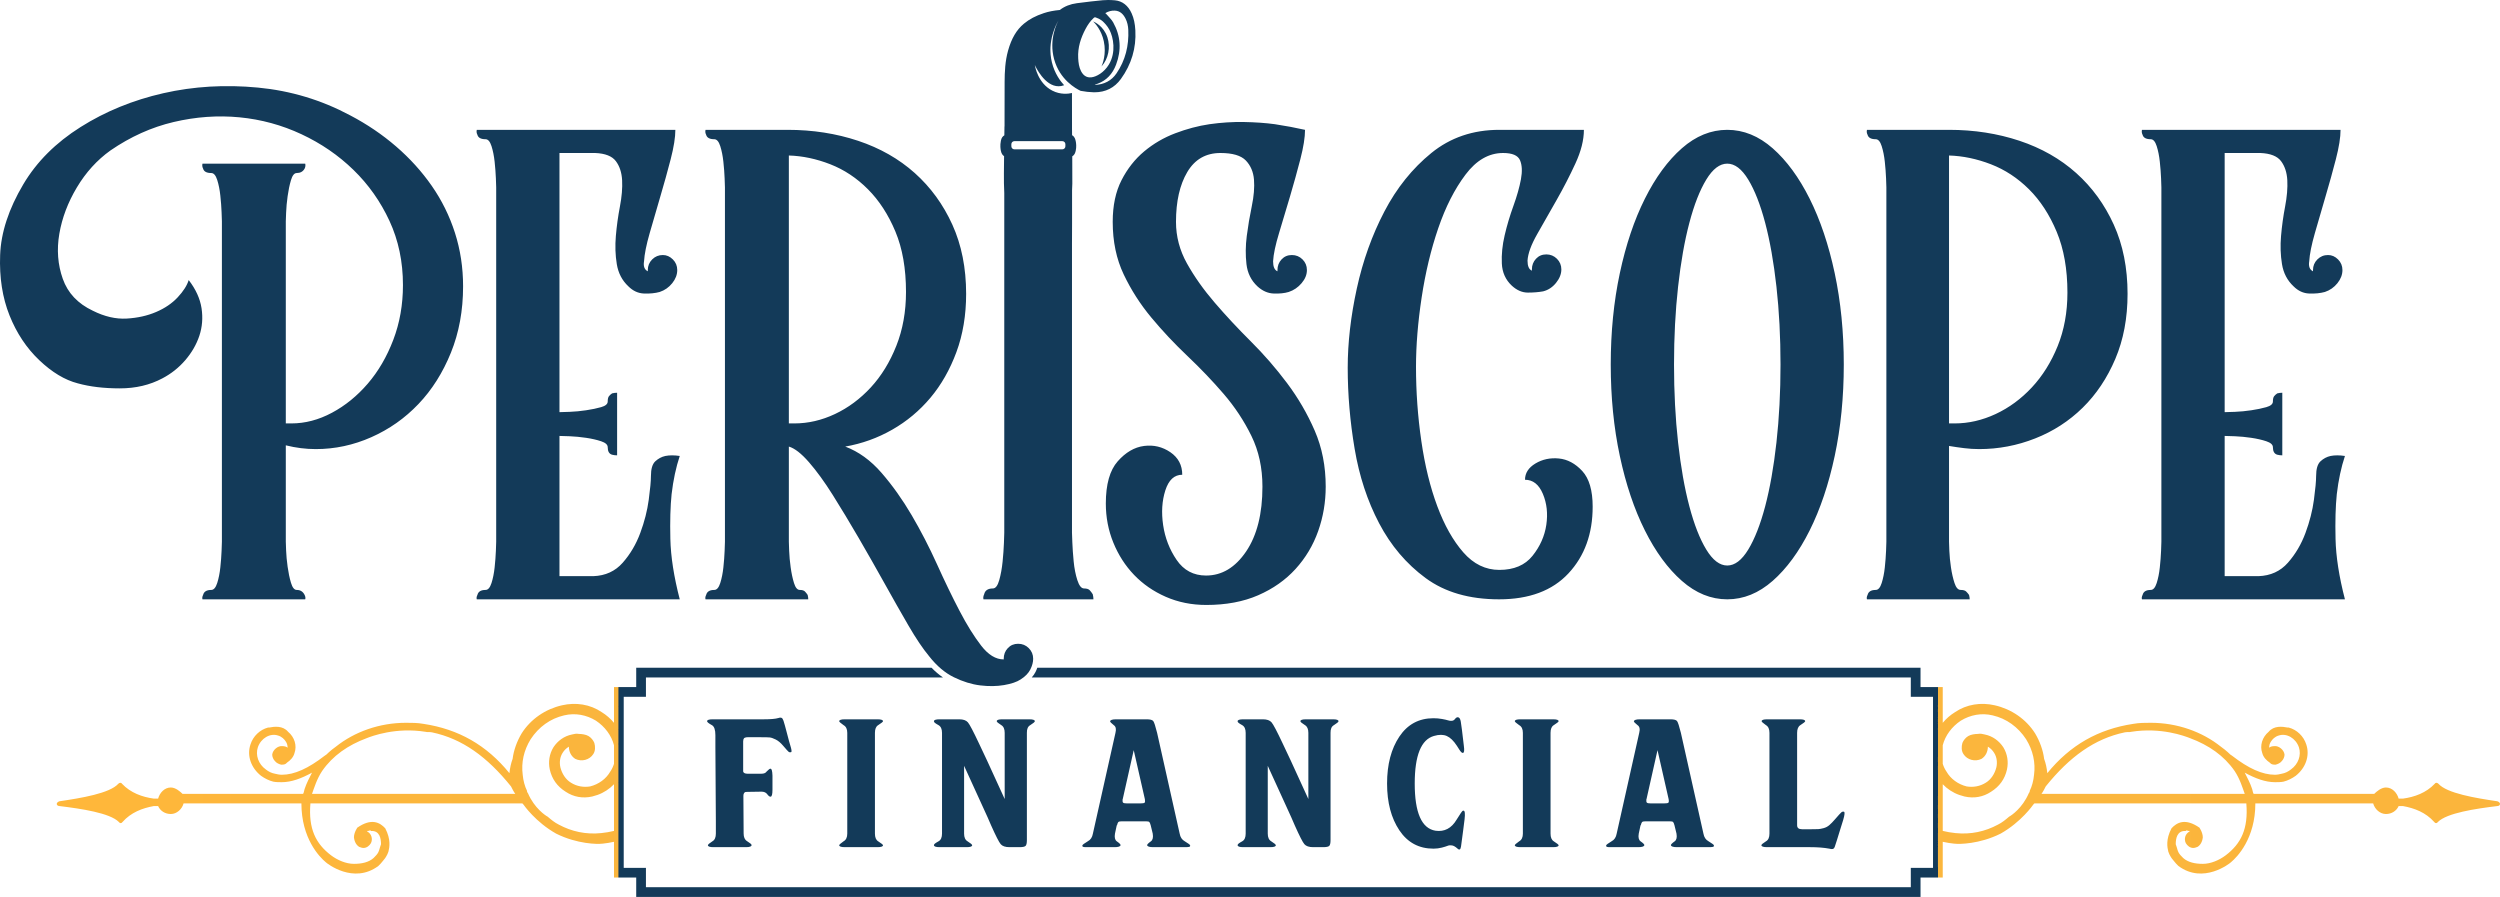 <?xml version="1.0" encoding="UTF-8"?> <svg xmlns="http://www.w3.org/2000/svg" xmlns:xlink="http://www.w3.org/1999/xlink" width="485px" height="174px" viewBox="0 0 485 174" version="1.1"><title>LOGO</title><defs><linearGradient x1="0%" y1="60.676%" x2="98.039%" y2="60.676%" id="linearGradient-1"><stop stop-color="#FFB73A" offset="0%"></stop><stop stop-color="#FAB53D" offset="23.249%"></stop><stop stop-color="#133A59" offset="23.285%"></stop><stop stop-color="#133A59" offset="78.697%"></stop><stop stop-color="#FBB63D" offset="78.72%"></stop><stop stop-color="#FBB53C" offset="100%"></stop></linearGradient></defs><g id="Page-1" stroke="none" stroke-width="1" fill="none" fill-rule="evenodd"><g id="HOMEPAGE-3" transform="translate(-478, -122)"><g id="LOGO" transform="translate(478, 122)"><path d="M170.358,140.683 C170.986,140.283 171.303,140.029 171.303,139.918 C171.303,139.669 170.941,139.545 170.219,139.545 L163.911,139.545 C163.174,139.545 162.804,139.669 162.804,139.918 C162.804,140.029 163.09,140.283 163.658,140.683 C164.131,140.946 164.37,141.442 164.37,142.174 L164.37,161.72 C164.37,162.452 164.131,162.948 163.658,163.211 C163.09,163.611 162.804,163.866 162.804,163.976 C162.821,164.225 163.188,164.35 163.911,164.35 L170.219,164.35 C170.941,164.35 171.303,164.225 171.303,163.976 C171.303,163.866 170.986,163.611 170.358,163.211 C169.943,162.948 169.737,162.452 169.737,161.72 L169.737,142.174 C169.737,141.428 169.943,140.932 170.358,140.683 L170.358,140.683 Z M144.217,143.468 C144.248,143.364 144.289,143.286 144.334,143.229 C144.381,143.174 144.448,143.133 144.54,143.105 C144.632,143.078 144.703,143.058 144.748,143.043 C144.795,143.031 144.879,143.023 145.001,143.023 L147.649,143.023 C148.464,143.023 149.021,143.037 149.319,143.064 C149.619,143.092 150.009,143.227 150.495,143.468 C150.977,143.708 151.456,144.114 151.934,144.679 C152.532,145.383 152.889,145.777 153.004,145.858 C153.118,145.942 153.238,145.971 153.361,145.942 C153.422,145.942 153.469,145.928 153.5,145.901 C153.622,145.818 153.561,145.383 153.314,144.598 C153.222,144.335 153.01,143.566 152.681,142.287 C152.35,141.012 152.14,140.247 152.048,140 C152.048,139.973 152.032,139.918 152.001,139.835 C151.924,139.669 151.863,139.537 151.818,139.441 C151.771,139.343 151.679,139.276 151.54,139.233 C151.403,139.192 151.228,139.213 151.011,139.296 C150.444,139.461 149.515,139.545 148.225,139.545 L138.277,139.545 C137.54,139.545 137.173,139.669 137.173,139.918 C137.173,140.084 137.487,140.339 138.118,140.683 C138.563,140.932 138.785,141.581 138.785,142.629 L138.785,144.969 L138.877,159.38 L138.877,161.72 C138.877,162.465 138.655,162.962 138.21,163.211 C137.626,163.585 137.334,163.84 137.334,163.976 C137.334,164.225 137.695,164.35 138.416,164.35 L144.726,164.35 C145.446,164.35 145.808,164.211 145.808,163.935 C145.808,163.797 145.508,163.542 144.91,163.17 C144.479,162.907 144.264,162.41 144.264,161.679 L144.217,154.391 C144.217,154.156 144.264,153.977 144.356,153.852 C144.448,153.728 144.54,153.659 144.632,153.644 C144.726,153.63 144.863,153.624 145.048,153.624 L147.741,153.583 C148.186,153.583 148.533,153.722 148.778,153.995 C149.07,154.397 149.307,154.583 149.492,154.556 C149.737,154.556 149.86,154.099 149.86,153.19 L149.86,150.477 C149.829,149.579 149.707,149.132 149.492,149.132 C149.368,149.089 149.117,149.269 148.733,149.671 C148.547,149.96 148.202,150.103 147.696,150.103 L145.001,150.103 C144.509,150.091 144.234,149.946 144.173,149.671 L144.173,143.831 C144.173,143.692 144.187,143.572 144.217,143.468 L144.217,143.468 Z M217.779,155.115 L217.824,154.97 L219.943,145.528 L222.109,155.054 C222.17,155.425 222.146,155.654 222.04,155.735 C221.931,155.819 221.656,155.86 221.209,155.86 L218.633,155.86 C218.249,155.86 218.002,155.817 217.896,155.725 C217.787,155.637 217.749,155.431 217.779,155.115 L217.779,155.115 Z M212.022,161.72 C211.9,162.438 211.569,162.936 211.032,163.211 C210.373,163.611 210.026,163.866 209.995,163.976 C209.965,164.06 209.965,164.129 209.995,164.184 C210.026,164.239 210.095,164.28 210.204,164.309 C210.312,164.335 210.414,164.35 210.516,164.35 L210.987,164.35 L216.213,164.35 C216.934,164.35 217.326,164.225 217.387,163.976 C217.434,163.84 217.189,163.585 216.65,163.211 C216.297,162.948 216.183,162.452 216.305,161.72 L216.65,160.105 L216.697,160.105 C216.789,159.746 216.881,159.529 216.973,159.452 C217.065,159.376 217.265,159.34 217.573,159.34 L222.385,159.34 C222.677,159.34 222.868,159.38 222.96,159.464 C223.052,159.546 223.144,159.76 223.236,160.105 L223.628,161.72 C223.752,162.452 223.636,162.948 223.283,163.211 C222.76,163.585 222.515,163.84 222.546,163.976 C222.607,164.225 222.999,164.35 223.722,164.35 L229.891,164.35 C230.305,164.35 230.583,164.329 230.722,164.288 C230.858,164.248 230.912,164.141 230.881,163.976 C230.85,163.866 230.505,163.611 229.846,163.211 C229.309,162.922 228.978,162.424 228.854,161.72 L224.479,142.174 C224.159,140.877 223.907,140.114 223.732,139.886 C223.554,139.657 223.122,139.545 222.432,139.545 L222.246,139.545 L221.786,139.545 L218.147,139.545 L217.64,139.545 L216.536,139.545 C215.813,139.545 215.423,139.669 215.362,139.918 C215.33,140.029 215.568,140.283 216.077,140.683 C216.473,140.946 216.583,141.442 216.399,142.174 L212.022,161.72 Z M278.188,142.774 C279.17,142.484 279.999,142.489 280.675,142.784 C281.35,143.082 282.004,143.712 282.632,144.679 C282.755,144.887 282.908,145.128 283.094,145.403 C283.384,145.873 283.622,146.095 283.806,146.066 C284.051,146.038 284.112,145.591 283.99,144.72 C283.684,142.056 283.484,140.483 283.392,140 C283.314,139.531 283.165,139.255 282.943,139.172 C282.72,139.09 282.502,139.186 282.285,139.461 C282.132,139.684 281.928,139.808 281.677,139.835 C281.424,139.863 281.173,139.835 280.928,139.751 C280.683,139.669 280.291,139.58 279.752,139.482 C279.215,139.386 278.662,139.337 278.096,139.337 C275.271,139.337 273.064,140.524 271.476,142.899 C269.888,145.273 269.092,148.31 269.092,152.008 C269.092,155.68 269.888,158.703 271.476,161.078 C273.064,163.452 275.271,164.639 278.096,164.639 C278.662,164.639 279.209,164.57 279.729,164.433 C280.252,164.294 280.628,164.178 280.858,164.08 C281.089,163.984 281.361,163.96 281.677,164.009 C281.989,164.056 282.34,164.254 282.724,164.598 C283.106,164.972 283.345,164.847 283.437,164.225 C283.531,163.66 283.659,162.683 283.829,161.296 C283.998,159.907 284.098,159.117 284.129,158.926 C284.251,157.849 284.19,157.296 283.945,157.269 L283.806,157.269 C283.684,157.296 283.277,157.875 282.585,159.007 C281.587,160.692 280.221,161.408 278.486,161.161 C275.8,160.721 274.457,157.669 274.457,152.008 C274.457,146.558 275.7,143.478 278.188,142.774 L278.188,142.774 Z M396.048,154.008 C396.356,153.598 396.665,152.979 396.869,152.567 C401.505,146.807 406.343,143.309 412.212,142.074 C412.726,141.972 413.137,142.074 413.445,141.972 C419.212,141.046 423.846,142.795 424.875,143.205 C428.478,144.543 431.464,146.601 433.524,149.583 C434.553,151.127 435.067,152.877 435.478,154.008 L396.048,154.008 Z M394.605,150.303 C394.503,151.435 394.195,152.567 393.782,153.391 C393.782,153.598 393.678,153.804 393.576,153.906 C392.339,156.786 390.179,158.226 389.767,158.432 C389.046,159.05 388.428,159.564 387.605,159.974 C385.135,161.312 382.352,161.93 379.368,161.62 C378.504,161.539 377.688,161.386 376.892,161.196 L376.892,152.141 C377.77,153.059 378.876,153.787 380.089,154.214 C380.397,154.316 380.809,154.42 381.117,154.522 C382.971,154.934 384.723,154.624 386.266,153.598 C387.913,152.567 388.942,151.127 389.354,149.275 C389.665,147.835 389.459,146.293 388.634,144.955 C387.809,143.719 386.574,142.795 385.031,142.487 C384.618,142.382 384.208,142.28 383.692,142.382 C383.177,142.382 382.352,142.487 381.838,142.795 C381.324,143.103 380.911,143.617 380.705,144.131 C380.499,144.851 380.499,145.675 380.911,146.293 C381.632,147.425 383.177,147.835 384.414,147.219 C385.237,146.703 385.647,145.777 385.647,144.851 C386.162,145.161 386.574,145.573 386.882,146.087 C387.399,146.909 387.501,147.939 387.295,148.863 C386.986,150.097 386.266,151.229 385.237,151.847 C384.104,152.567 382.765,152.773 381.53,152.567 C379.882,152.155 378.441,151.127 377.618,149.687 C377.3,149.228 377.061,148.718 376.892,148.184 L376.892,144.577 C377.386,142.672 378.66,140.969 380.397,139.81 C382.25,138.678 384.414,138.266 386.574,138.782 C389.252,139.398 391.516,141.046 393.062,143.411 C394.399,145.573 394.915,147.939 394.605,150.303 L394.605,150.303 Z M119.116,148.184 C118.949,148.718 118.708,149.228 118.392,149.687 C117.569,151.127 116.126,152.155 114.478,152.567 C113.243,152.773 111.906,152.567 110.773,151.847 C109.742,151.229 109.022,150.097 108.714,148.863 C108.507,147.939 108.609,146.909 109.126,146.087 C109.434,145.573 109.847,145.161 110.361,144.851 C110.361,145.777 110.773,146.703 111.596,147.219 C112.833,147.835 114.376,147.425 115.097,146.293 C115.509,145.675 115.509,144.851 115.303,144.131 C115.097,143.617 114.685,143.103 114.17,142.795 C113.656,142.487 112.833,142.382 112.319,142.382 C111.802,142.28 111.392,142.382 110.979,142.487 C109.434,142.795 108.199,143.719 107.376,144.955 C106.552,146.293 106.346,147.835 106.656,149.275 C107.068,151.127 108.095,152.567 109.742,153.598 C111.288,154.624 113.039,154.934 114.891,154.522 C115.199,154.42 115.611,154.316 115.922,154.214 C117.132,153.787 118.239,153.059 119.116,152.141 L119.116,161.196 C118.322,161.386 117.504,161.539 116.642,161.62 C113.656,161.93 110.875,161.312 108.403,159.974 C107.583,159.564 106.964,159.05 106.243,158.432 C105.831,158.226 103.669,156.786 102.432,153.906 C102.33,153.804 102.228,153.598 102.228,153.391 C101.816,152.567 101.507,151.435 101.405,150.303 C101.095,147.939 101.612,145.573 102.947,143.411 C104.492,141.046 106.758,139.398 109.434,138.782 C111.596,138.266 113.758,138.678 115.611,139.81 C117.349,140.969 118.625,142.672 119.116,144.577 L119.116,148.184 Z M60.53,154.008 C60.943,152.877 61.457,151.127 62.486,149.583 C64.544,146.601 67.532,144.543 71.133,143.205 C72.164,142.795 76.796,141.046 82.563,141.972 C82.871,142.074 83.284,141.972 83.798,142.074 C89.667,143.309 94.505,146.807 99.139,152.567 C99.346,152.979 99.654,153.598 99.962,154.008 L60.53,154.008 Z M484.488,155.448 C480.264,154.83 474.705,153.906 473.06,152.053 C472.854,151.847 472.543,151.745 472.337,152.053 C470.69,153.804 468.424,154.624 466.16,154.934 L465.337,154.934 C465.027,153.804 464.1,152.773 462.865,152.773 C461.94,152.773 461.014,153.598 460.601,154.008 L437.229,154.008 C437.127,154.008 437.023,153.493 436.921,153.083 C436.509,151.847 435.994,150.921 435.478,149.893 C437.538,151.025 439.495,151.745 441.347,151.745 C441.861,151.745 442.48,151.745 442.994,151.641 C443.819,151.435 444.644,151.025 445.364,150.509 C447.318,148.965 448.143,146.601 447.422,144.441 C446.908,142.795 445.57,141.56 444.025,141.148 L443.921,141.148 L443.819,141.148 C442.788,140.942 441.141,140.736 440.114,141.972 C438.877,143.001 438.362,144.645 438.877,146.087 C439.083,146.909 439.701,147.527 440.318,147.939 L440.422,148.041 C440.626,148.247 440.832,148.351 441.451,148.351 C441.861,148.247 442.378,148.041 442.686,147.631 C442.994,147.321 443.2,146.807 443.2,146.395 C443.098,145.469 442.067,144.645 441.245,144.749 C440.832,144.749 440.422,144.851 440.216,145.057 C440.216,144.645 440.318,144.235 440.524,143.925 C440.832,143.411 441.347,142.897 442.067,142.693 C443.613,142.178 445.364,143.205 445.981,144.955 C446.495,146.499 445.879,148.247 444.437,149.275 C443.921,149.687 443.304,149.995 442.686,150.097 C442.274,150.201 441.759,150.303 441.347,150.303 C438.877,150.303 436.198,149.069 433.008,146.601 L432.699,146.395 C432.699,146.395 431.875,145.573 430.846,144.851 C427.243,141.972 422.405,140.222 417.256,140.222 C416.123,140.222 414.99,140.222 413.857,140.428 C407.064,141.456 401.607,144.543 397.179,149.995 C397.075,148.965 396.869,148.041 396.561,147.219 C396.356,145.573 395.738,143.823 394.811,142.28 C393.062,139.502 390.179,137.548 386.986,136.828 C384.31,136.21 381.53,136.622 379.266,138.164 C378.384,138.703 377.578,139.406 376.892,140.226 L376.892,133.297 L372.582,133.297 L372.582,129.54 L349.776,129.54 L347.969,129.54 L201.234,129.54 C201.138,129.815 201.03,130.09 200.889,130.37 C200.703,130.741 200.452,131.09 200.164,131.424 L347.969,131.424 L349.776,131.424 L370.696,131.424 L370.696,133.297 L370.696,135.182 L372.582,135.182 L375.005,135.182 L375.005,166.838 L375.005,167.124 L375.005,168.36 L372.582,168.36 L370.696,168.36 L370.696,170.243 L370.696,172.115 L352.168,172.115 L347.969,172.115 L125.312,172.115 L125.312,170.243 L125.312,168.36 L123.426,168.36 L121.003,168.36 L121.003,166.991 L121.003,166.699 L121.003,135.182 L123.426,135.182 L125.312,135.182 L125.312,133.297 L125.312,131.424 L182.931,131.424 C182.163,130.892 181.422,130.264 180.716,129.54 L123.426,129.54 L123.426,133.297 L119.116,133.297 L119.116,140.226 C118.431,139.406 117.624,138.703 116.744,138.164 C114.478,136.622 111.7,136.21 109.022,136.828 C105.831,137.548 102.947,139.502 101.199,142.28 C100.272,143.823 99.654,145.573 99.448,147.219 C99.139,148.041 98.933,148.965 98.829,149.995 C94.403,144.543 88.947,141.456 82.151,140.428 C81.018,140.222 79.887,140.222 78.754,140.222 C73.606,140.222 68.767,141.972 65.162,144.851 C64.134,145.573 63.311,146.395 63.311,146.395 L63.003,146.601 C59.81,149.069 57.134,150.303 54.661,150.303 C54.249,150.303 53.735,150.201 53.322,150.097 C52.706,149.995 52.089,149.687 51.573,149.275 C50.132,148.247 49.513,146.499 50.03,144.955 C50.646,143.205 52.398,142.178 53.941,142.693 C54.661,142.897 55.176,143.411 55.486,143.925 C55.69,144.235 55.794,144.645 55.794,145.057 C55.588,144.851 55.176,144.749 54.764,144.749 C53.941,144.645 52.91,145.469 52.808,146.395 C52.808,146.807 53.014,147.321 53.322,147.631 C53.631,148.041 54.147,148.247 54.557,148.351 C55.176,148.351 55.382,148.247 55.588,148.041 L55.69,147.939 C56.309,147.527 56.927,146.909 57.134,146.087 C57.648,144.645 57.134,143.001 55.896,141.972 C54.868,140.736 53.22,140.942 52.191,141.148 L52.089,141.148 L51.985,141.148 C50.44,141.56 49.101,142.795 48.586,144.441 C47.866,146.601 48.69,148.965 50.646,150.509 C51.367,151.025 52.191,151.435 53.014,151.641 C53.528,151.745 54.147,151.745 54.661,151.745 C56.515,151.745 58.471,151.025 60.53,149.893 C60.014,150.921 59.5,151.847 59.087,153.083 C58.985,153.493 58.881,154.008 58.779,154.008 L35.409,154.008 C34.997,153.598 34.07,152.773 33.143,152.773 C31.908,152.773 30.981,153.804 30.673,154.934 L29.85,154.934 C27.584,154.624 25.318,153.804 23.673,152.053 C23.467,151.745 23.157,151.847 22.95,152.053 C21.303,153.906 15.744,154.83 11.523,155.448 C11.214,155.55 11.008,155.756 11.008,155.962 C11.008,156.168 11.214,156.374 11.523,156.374 C15.744,156.888 21.303,157.712 23.055,159.46 C23.261,159.768 23.569,159.768 23.775,159.46 C25.42,157.61 27.584,156.786 29.85,156.374 L30.673,156.374 C31.083,157.3 32.01,157.918 33.143,157.918 C34.276,157.918 35.307,156.992 35.615,155.86 L58.471,155.86 C58.471,162.65 61.972,166.251 63.209,167.279 C63.413,167.485 68.561,171.599 73.399,167.999 C73.71,167.691 74.018,167.383 74.326,166.971 C74.532,166.765 74.841,166.353 75.149,165.735 C75.253,165.529 75.253,165.427 75.355,165.221 C75.561,164.398 75.87,162.856 74.739,160.694 C73.71,159.564 72.06,158.638 69.282,160.592 C69.282,160.694 69.178,160.798 69.178,160.798 C68.87,161.312 68.665,161.93 68.665,162.444 C68.767,163.37 69.178,163.988 69.692,164.296 C70,164.398 70.207,164.503 70.517,164.503 C71.133,164.503 71.65,164.09 71.958,163.576 C72.371,162.752 72.06,161.724 71.238,161.312 L71.238,161.208 C71.34,161.208 71.546,161.208 71.752,161.106 L71.856,161.106 C71.958,161.106 71.958,161.208 71.958,161.208 C73.71,161.106 73.916,162.752 73.916,163.782 C73.812,163.988 73.812,164.194 73.71,164.398 C73.606,164.811 73.504,165.119 73.399,165.325 C73.193,165.735 72.885,166.045 72.473,166.455 C71.546,167.279 70.207,167.587 68.665,167.587 C67.12,167.587 65.471,166.867 64.236,165.941 C61.251,163.678 59.81,160.798 60.22,155.86 L101.301,155.86 C101.405,155.86 101.507,156.066 101.612,156.168 C101.612,156.168 103.875,159.46 107.891,161.724 C112.008,163.782 116.024,163.782 116.744,163.678 L116.848,163.678 C117.632,163.599 118.386,163.47 119.116,163.307 L119.116,166.699 L119.116,166.991 L119.116,170.243 L123.426,170.243 L123.426,174 L347.969,174 L352.168,174 L372.582,174 L372.582,170.243 L376.892,170.243 L376.892,167.124 L376.892,166.838 L376.892,163.307 C377.623,163.47 378.376,163.599 379.162,163.678 L379.266,163.678 C379.984,163.782 384.002,163.782 388.119,161.724 C392.133,159.46 394.399,156.168 394.399,156.168 C394.503,156.066 394.605,155.86 394.709,155.86 L435.788,155.86 C436.198,160.798 434.759,163.678 431.773,165.941 C430.538,166.867 428.89,167.587 427.345,167.587 C425.802,167.587 424.462,167.279 423.538,166.455 C423.125,166.045 422.817,165.735 422.611,165.325 C422.507,165.119 422.405,164.811 422.301,164.398 C422.198,164.194 422.198,163.988 422.094,163.782 C422.094,162.752 422.301,161.106 424.05,161.208 C424.05,161.208 424.05,161.106 424.154,161.106 L424.256,161.106 C424.462,161.208 424.669,161.208 424.771,161.208 L424.771,161.312 C423.948,161.724 423.64,162.752 424.05,163.576 C424.358,164.09 424.875,164.503 425.491,164.503 C425.802,164.503 426.008,164.398 426.316,164.296 C426.83,163.988 427.243,163.37 427.345,162.444 C427.345,161.93 427.141,161.312 426.83,160.798 C426.83,160.798 426.728,160.694 426.728,160.592 C423.948,158.638 422.301,159.564 421.272,160.694 C420.139,162.856 420.447,164.398 420.653,165.221 C420.755,165.427 420.755,165.529 420.859,165.735 C421.168,166.353 421.478,166.765 421.684,166.971 C421.992,167.383 422.301,167.691 422.611,167.999 C427.449,171.599 432.597,167.485 432.801,167.279 C434.039,166.251 437.538,162.65 437.538,155.86 L460.395,155.86 C460.703,156.992 461.734,157.918 462.865,157.918 C463.998,157.918 464.925,157.3 465.337,156.374 L466.16,156.374 C468.424,156.786 470.588,157.61 472.235,159.46 C472.441,159.768 472.75,159.768 472.956,159.46 C474.705,157.712 480.264,156.888 484.488,156.374 C484.796,156.374 485,156.168 485,155.962 C485,155.756 484.796,155.55 484.488,155.448 L484.488,155.448 Z M294.726,163.211 C294.158,163.611 293.872,163.866 293.872,163.976 C293.889,164.225 294.256,164.35 294.979,164.35 L301.287,164.35 C302.009,164.35 302.371,164.225 302.371,163.976 C302.371,163.866 302.054,163.611 301.425,163.211 C301.011,162.948 300.805,162.452 300.805,161.72 L300.805,142.174 C300.805,141.428 301.011,140.932 301.425,140.683 C302.054,140.283 302.371,140.029 302.371,139.918 C302.371,139.669 302.009,139.545 301.287,139.545 L294.979,139.545 C294.242,139.545 293.872,139.669 293.872,139.918 C293.872,140.029 294.158,140.283 294.726,140.683 C295.199,140.946 295.438,141.442 295.438,142.174 L295.438,161.72 C295.438,162.452 295.199,162.948 294.726,163.211 L294.726,163.211 Z M181.185,139.918 C181.185,140 181.22,140.079 181.289,140.155 C181.359,140.232 181.491,140.33 181.691,140.455 C181.891,140.579 182.022,140.655 182.083,140.683 C182.528,140.946 182.751,141.442 182.751,142.174 L182.751,161.72 C182.751,162.465 182.528,162.962 182.083,163.211 C182.022,163.238 181.891,163.313 181.691,163.438 C181.491,163.562 181.359,163.662 181.289,163.738 C181.22,163.815 181.185,163.895 181.185,163.976 C181.199,164.225 181.569,164.35 182.29,164.35 L187.518,164.35 C188.24,164.35 188.599,164.225 188.599,163.976 C188.599,163.84 188.301,163.585 187.701,163.211 C187.256,162.948 187.034,162.452 187.034,161.72 L187.034,148.571 C187.863,150.407 188.9,152.676 190.143,155.374 C191.386,158.073 192.1,159.664 192.284,160.145 C193.191,162.175 193.807,163.383 194.138,163.77 C194.466,164.156 195.04,164.35 195.853,164.35 L197.788,164.35 C198.417,164.35 198.813,164.264 198.974,164.09 C199.135,163.917 199.215,163.548 199.215,162.983 L199.215,142.174 C199.198,141.428 199.415,140.932 199.86,140.683 C200.458,140.31 200.758,140.055 200.758,139.918 C200.758,139.669 200.397,139.545 199.676,139.545 L194.45,139.545 C193.727,139.545 193.366,139.669 193.366,139.918 C193.366,140.055 193.666,140.31 194.264,140.683 C194.693,140.946 194.909,141.442 194.909,142.174 L194.909,155.011 C192.023,148.675 190.357,145.073 189.912,144.202 C188.822,141.885 188.108,140.528 187.771,140.135 C187.432,139.741 186.872,139.545 186.091,139.545 L182.29,139.545 C181.553,139.545 181.185,139.669 181.185,139.918 L181.185,139.918 Z M319.39,155.115 L319.437,154.97 L321.556,145.528 L323.719,155.054 C323.783,155.425 323.758,155.654 323.65,155.735 C323.544,155.819 323.266,155.86 322.821,155.86 L320.243,155.86 C319.859,155.86 319.614,155.817 319.506,155.725 C319.4,155.637 319.359,155.431 319.39,155.115 L319.39,155.115 Z M313.635,161.72 C313.513,162.438 313.182,162.936 312.645,163.211 C311.986,163.611 311.639,163.866 311.608,163.976 C311.577,164.06 311.577,164.129 311.608,164.184 C311.639,164.239 311.708,164.28 311.816,164.309 C311.922,164.335 312.026,164.35 312.126,164.35 L312.598,164.35 L317.826,164.35 C318.547,164.35 318.939,164.225 319,163.976 C319.047,163.84 318.8,163.585 318.263,163.211 C317.91,162.948 317.793,162.452 317.918,161.72 L318.263,160.105 L318.31,160.105 C318.402,159.746 318.494,159.529 318.585,159.452 C318.677,159.376 318.877,159.34 319.184,159.34 L323.997,159.34 C324.289,159.34 324.479,159.38 324.573,159.464 C324.665,159.546 324.757,159.76 324.848,160.105 L325.24,161.72 C325.363,162.452 325.249,162.948 324.895,163.211 C324.373,163.585 324.126,163.84 324.158,163.976 C324.22,164.225 324.612,164.35 325.332,164.35 L331.503,164.35 C331.918,164.35 332.195,164.329 332.332,164.288 C332.471,164.248 332.524,164.141 332.493,163.976 C332.463,163.866 332.118,163.611 331.458,163.211 C330.92,162.922 330.589,162.424 330.466,161.72 L326.092,142.174 C325.769,140.877 325.52,140.114 325.344,139.886 C325.167,139.657 324.734,139.545 324.042,139.545 L323.858,139.545 L323.399,139.545 L319.759,139.545 L319.253,139.545 L318.149,139.545 C317.426,139.545 317.034,139.669 316.973,139.918 C316.942,140.029 317.181,140.283 317.687,140.683 C318.085,140.946 318.195,141.442 318.01,142.174 L313.635,161.72 Z M342.606,163.211 C342.008,163.585 341.708,163.84 341.708,163.976 C341.725,164.225 342.092,164.35 342.815,164.35 L351.195,164.35 C352.607,164.35 353.836,164.445 354.881,164.639 C355.157,164.723 355.384,164.743 355.559,164.7 C355.737,164.66 355.869,164.5 355.961,164.225 C356.055,163.991 356.188,163.576 356.366,162.983 C356.541,162.389 356.757,161.692 357.011,160.892 C357.264,160.09 357.452,159.491 357.574,159.091 C357.882,158.042 357.927,157.504 357.713,157.475 C357.543,157.42 357.374,157.465 357.207,157.61 C357.037,157.755 356.637,158.193 356.008,158.926 C355.594,159.409 355.22,159.79 354.892,160.074 C354.561,160.358 354.185,160.553 353.765,160.664 C353.34,160.776 352.995,160.837 352.728,160.851 C352.458,160.863 352.025,160.872 351.425,160.872 L349.584,160.872 C348.953,160.872 348.641,160.615 348.641,160.105 L348.641,142.174 C348.641,141.442 348.847,140.946 349.261,140.683 C349.89,140.283 350.207,140.029 350.207,139.918 C350.207,139.669 349.845,139.545 349.123,139.545 L342.86,139.545 C342.123,139.545 341.755,139.669 341.755,139.918 C341.755,140.029 342.039,140.283 342.606,140.683 C343.052,140.946 343.274,141.442 343.274,142.174 L343.274,161.72 C343.274,162.465 343.052,162.962 342.606,163.211 L342.606,163.211 Z M240.996,163.211 C240.935,163.238 240.802,163.313 240.602,163.438 C240.404,163.562 240.269,163.662 240.202,163.738 C240.13,163.815 240.096,163.895 240.096,163.976 C240.112,164.225 240.48,164.35 241.202,164.35 L246.428,164.35 C247.151,164.35 247.51,164.225 247.51,163.976 C247.51,163.84 247.212,163.585 246.614,163.211 C246.169,162.948 245.946,162.452 245.946,161.72 L245.946,148.571 C246.773,150.407 247.81,152.676 249.055,155.374 C250.297,158.073 251.011,159.664 251.195,160.145 C252.101,162.175 252.718,163.383 253.048,163.77 C253.379,164.156 253.951,164.35 254.765,164.35 L256.698,164.35 C257.327,164.35 257.723,164.264 257.884,164.09 C258.046,163.917 258.125,163.548 258.125,162.983 L258.125,142.174 C258.111,141.428 258.325,140.932 258.77,140.683 C259.371,140.31 259.671,140.055 259.671,139.918 C259.671,139.669 259.307,139.545 258.587,139.545 L253.361,139.545 C252.638,139.545 252.277,139.669 252.277,139.918 C252.277,140.055 252.577,140.31 253.177,140.683 C253.606,140.946 253.822,141.442 253.822,142.174 L253.822,155.011 C250.936,148.675 249.27,145.073 248.825,144.202 C247.735,141.885 247.02,140.528 246.681,140.135 C246.344,139.741 245.785,139.545 245.001,139.545 L241.202,139.545 C240.465,139.545 240.096,139.669 240.096,139.918 C240.096,140 240.13,140.079 240.202,140.155 C240.269,140.232 240.404,140.33 240.602,140.455 C240.802,140.579 240.935,140.655 240.996,140.683 C241.441,140.946 241.661,141.442 241.661,142.174 L241.661,161.72 C241.661,162.465 241.441,162.962 240.996,163.211 L240.996,163.211 Z" id="Fill-3" fill="url(#linearGradient-1)"></path><path d="M214.828,7.219 C214.097,5.02 212.307,4.255 212.066,4.155 C212.454,4.533 213.662,5.799 214.136,7.992 C214.679,10.491 213.885,12.437 213.685,12.896 C215.026,11.437 215.475,9.165 214.828,7.219 L214.828,7.219 Z M212.519,16.47 C212.486,16.472 212.452,16.466 212.419,16.464 C212.417,16.453 212.413,16.441 212.411,16.429 C212.594,16.362 212.778,16.298 212.962,16.229 C214.673,15.597 215.834,14.34 216.514,12.549 C217.588,9.718 217.424,6.968 215.961,4.349 C215.638,3.774 215.13,3.319 214.703,2.811 C214.63,2.723 214.542,2.65 214.43,2.542 C215.028,2.193 215.632,2.028 216.279,2.06 C217.263,2.107 217.894,2.705 218.345,3.59 C218.692,4.273 218.853,5.016 218.888,5.781 C219.027,8.873 218.316,11.715 216.61,14.222 C215.603,15.699 214.187,16.37 212.519,16.47 L212.519,16.47 Z M211.755,14.997 C211.572,15.017 211.168,15.064 210.725,14.858 C210.314,14.668 209.984,14.309 209.728,13.818 C209.322,13.033 209.216,12.166 209.169,11.286 C209.059,9.222 209.665,7.368 210.598,5.608 C211.023,4.808 211.525,4.078 212.18,3.478 C212.309,3.36 212.419,3.335 212.582,3.388 C213.499,3.686 213.985,4.19 213.985,4.19 C214.201,4.396 214.813,4.981 215.24,5.799 C215.997,7.246 216.551,10.124 215.136,12.498 C214.175,14.112 212.66,14.895 211.755,14.997 L211.755,14.997 Z M206.093,27.383 C206.421,27.383 206.685,27.646 206.685,27.974 L206.685,28.378 C206.685,28.707 206.421,28.972 206.093,28.972 L196.794,28.972 C196.467,28.972 196.202,28.707 196.202,28.378 L196.202,27.974 C196.202,27.646 196.467,27.383 196.794,27.383 L206.093,27.383 Z M217.453,15.319 C219.501,12.49 220.444,9.32 220.26,5.899 C220.188,4.586 219.962,3.539 219.545,2.607 C218.862,1.071 217.735,0.192 216.281,0.061 C215.816,0.018 215.385,0 214.967,0 C214.622,0 214.279,0.012 213.938,0.045 C212.48,0.18 210.935,0.357 208.922,0.62 C207.63,0.789 206.542,1.22 205.597,1.938 C204.398,2.05 203.412,2.244 202.496,2.55 C200.907,3.078 199.685,3.725 198.65,4.586 C197.208,5.781 196.227,7.447 195.563,9.826 C194.994,11.87 194.906,13.944 194.896,15.882 C194.881,18.389 194.883,20.896 194.883,23.403 L194.883,24.525 L194.867,24.525 C194.867,24.525 194.857,25.217 194.842,26.251 C194.663,26.361 194.528,26.495 194.426,26.64 C194.306,26.816 194.234,27.003 194.169,27.32 C193.983,28.227 194.108,28.964 194.169,29.253 C194.234,29.567 194.31,29.765 194.438,29.949 C194.528,30.073 194.642,30.194 194.791,30.298 C194.763,32.682 194.744,35.018 194.765,35.55 C194.808,36.721 194.828,37.354 194.828,37.445 L194.828,103.349 C194.828,103.536 194.808,104.191 194.765,105.315 C194.72,106.437 194.634,107.657 194.504,108.964 C194.373,110.276 194.157,111.469 193.854,112.546 C193.548,113.623 193.138,114.162 192.617,114.162 C191.664,114.162 191.101,114.535 190.927,115.286 C190.754,115.659 190.711,115.987 190.796,116.269 L212.127,116.269 C212.127,115.987 212.082,115.659 211.996,115.286 C211.821,115.004 211.627,114.745 211.41,114.513 C211.194,114.278 210.827,114.162 210.306,114.162 C209.786,114.162 209.351,113.623 209.004,112.546 C208.657,111.469 208.42,110.251 208.289,108.895 C208.159,107.54 208.073,106.296 208.03,105.174 C207.985,104.05 207.965,103.442 207.965,103.349 L207.965,47.326 L207.981,43.355 L207.981,36.891 C207.991,36.587 208.007,36.166 208.03,35.62 C208.048,35.106 208.036,32.746 208.018,30.332 C208.169,30.235 208.287,30.12 208.379,30.002 C208.512,29.831 208.604,29.631 208.681,29.29 C208.869,28.468 208.765,27.75 208.695,27.405 C208.589,26.883 208.455,26.671 208.35,26.544 C208.256,26.428 208.136,26.318 207.983,26.226 C207.977,25.661 207.973,25.202 207.969,24.904 L207.969,24.123 C207.969,22.098 207.969,20.07 207.963,18.044 C207.299,18.193 205.762,18.42 204.129,17.575 C201.367,16.151 200.801,12.926 200.748,12.588 C200.889,12.906 202.657,16.755 205.382,16.735 C205.69,16.733 206.046,16.68 206.44,16.533 C205.774,15.807 204.609,14.326 204.066,12.09 C203.067,7.984 204.968,4.614 205.343,3.974 C205.049,4.528 203.459,7.649 204.496,11.468 C205.582,15.47 208.72,17.192 209.636,17.622 C210.539,17.791 211.372,17.887 212.164,17.902 L212.321,17.904 C214.487,17.904 216.212,17.035 217.453,15.319 L217.453,15.319 Z M249.681,74.311 C247.525,71.437 245.187,68.745 242.664,66.236 C240.143,63.727 237.804,61.216 235.646,58.705 C233.488,56.198 231.7,53.666 230.275,51.116 C228.852,48.565 228.142,45.874 228.142,43.041 C228.142,39.073 228.871,35.856 230.328,33.386 C231.788,30.916 233.933,29.682 236.771,29.682 C239.118,29.682 240.76,30.167 241.693,31.138 C242.623,32.109 243.15,33.345 243.273,34.843 C243.393,36.342 243.252,38.061 242.846,40.003 C242.44,41.947 242.117,43.871 241.874,45.772 C241.631,47.675 241.611,49.497 241.813,51.237 C242.015,52.979 242.725,54.415 243.94,55.549 C244.914,56.44 245.965,56.905 247.1,56.944 C248.235,56.987 249.207,56.885 250.017,56.64 C250.989,56.318 251.82,55.751 252.508,54.941 C253.196,54.133 253.541,53.283 253.541,52.391 C253.541,51.581 253.257,50.894 252.692,50.327 C252.122,49.76 251.434,49.476 250.624,49.476 C249.813,49.476 249.146,49.76 248.619,50.327 C248.092,50.894 247.829,51.581 247.829,52.391 L247.829,52.634 C247.261,52.391 246.978,51.743 246.978,50.69 C247.057,49.315 247.443,47.494 248.133,45.225 C248.821,42.959 249.531,40.591 250.26,38.121 C250.989,35.652 251.657,33.245 252.265,30.895 C252.873,28.548 253.177,26.644 253.177,25.188 C251.387,24.784 249.436,24.419 247.325,24.095 C245.536,23.852 243.544,23.711 241.348,23.67 C239.153,23.63 236.918,23.772 234.644,24.095 C232.447,24.419 230.234,25.006 227.999,25.855 C225.761,26.706 223.751,27.881 221.962,29.378 C220.172,30.877 218.71,32.737 217.573,34.963 C216.434,37.19 215.867,39.883 215.867,43.041 C215.867,46.845 216.575,50.245 218,53.24 C219.425,56.236 221.213,59.031 223.371,61.619 C225.529,64.212 227.868,66.701 230.389,69.089 C232.91,71.478 235.25,73.928 237.406,76.437 C239.563,78.946 241.352,81.657 242.777,84.572 C244.201,87.487 244.914,90.767 244.914,94.408 C244.914,99.673 243.858,103.863 241.754,106.979 C239.645,110.094 237.052,111.655 233.974,111.655 C231.545,111.655 229.64,110.641 228.262,108.617 C226.884,106.596 226.015,104.348 225.649,101.878 C225.286,99.41 225.425,97.162 226.074,95.138 C226.723,93.115 227.815,92.101 229.356,92.101 C229.356,90.24 228.585,88.782 227.048,87.729 C225.506,86.679 223.806,86.273 221.942,86.516 C220.078,86.758 218.376,87.752 216.839,89.492 C215.297,91.234 214.53,93.965 214.53,97.688 C214.53,100.36 215.016,102.892 215.991,105.278 C216.965,107.667 218.306,109.752 220.013,111.532 C221.72,113.313 223.771,114.731 226.168,115.783 C228.564,116.834 231.185,117.362 234.029,117.362 C237.849,117.362 241.201,116.734 244.085,115.479 C246.97,114.223 249.387,112.524 251.336,110.38 C253.288,108.234 254.749,105.784 255.725,103.032 C256.699,100.281 257.187,97.406 257.187,94.408 C257.187,90.442 256.476,86.82 255.051,83.54 C253.627,80.262 251.838,77.186 249.681,74.311 L249.681,74.311 Z M453.338,95.866 C453.661,93.115 454.19,90.644 454.918,88.458 C453.865,88.297 452.932,88.297 452.124,88.458 C451.395,88.621 450.744,88.966 450.178,89.492 C449.611,90.018 449.327,90.969 449.327,92.346 C449.327,93.317 449.186,94.855 448.902,96.96 C448.619,99.065 448.072,101.209 447.261,103.395 C446.451,105.582 445.318,107.506 443.858,109.164 C442.401,110.822 440.496,111.693 438.146,111.775 L431.585,111.775 L431.585,84.572 C431.906,84.572 432.575,84.594 433.59,84.633 C434.602,84.676 435.656,84.776 436.75,84.937 C437.844,85.1 438.816,85.322 439.667,85.604 C440.516,85.89 440.943,86.273 440.943,86.758 C440.943,87.568 441.225,88.054 441.792,88.215 C442.117,88.297 442.441,88.337 442.766,88.337 L442.766,76.192 C442.441,76.192 442.117,76.235 441.792,76.315 C441.549,76.478 441.347,76.659 441.186,76.861 C441.023,77.063 440.943,77.408 440.943,77.893 C440.943,78.379 440.516,78.744 439.667,78.987 C438.816,79.229 437.844,79.431 436.75,79.593 C435.656,79.756 434.602,79.858 433.59,79.896 C432.575,79.939 431.906,79.958 431.585,79.958 L431.585,29.682 L438.512,29.682 C440.455,29.763 441.792,30.288 442.523,31.261 C443.252,32.232 443.656,33.468 443.738,34.963 C443.817,36.462 443.676,38.163 443.311,40.065 C442.948,41.968 442.684,43.871 442.523,45.772 C442.36,47.675 442.419,49.497 442.705,51.237 C442.986,52.979 443.738,54.415 444.952,55.549 C445.844,56.44 446.855,56.905 447.99,56.944 C449.125,56.987 450.137,56.885 451.03,56.64 C452.001,56.318 452.81,55.751 453.461,54.941 C454.108,54.133 454.433,53.283 454.433,52.391 C454.433,51.581 454.147,50.894 453.581,50.327 C453.014,49.76 452.367,49.476 451.638,49.476 C450.827,49.476 450.137,49.76 449.57,50.327 C449.004,50.894 448.721,51.581 448.721,52.391 L448.721,52.634 C448.072,52.312 447.827,51.661 447.99,50.69 C448.072,49.315 448.435,47.494 449.086,45.225 C449.733,42.959 450.421,40.591 451.15,38.121 C451.881,35.652 452.548,33.245 453.157,30.895 C453.765,28.548 454.067,26.644 454.067,25.188 L415.542,25.188 C415.46,25.512 415.501,25.837 415.664,26.159 C415.824,26.726 416.35,27.01 417.244,27.01 C417.728,27.01 418.112,27.454 418.398,28.346 C418.682,29.237 418.884,30.249 419.004,31.381 C419.127,32.515 419.206,33.588 419.249,34.6 C419.288,35.614 419.308,36.199 419.308,36.36 L419.308,105.097 C419.308,105.26 419.288,105.845 419.249,106.857 C419.206,107.871 419.127,108.942 419.004,110.076 C418.884,111.208 418.682,112.22 418.398,113.111 C418.112,114.001 417.728,114.447 417.244,114.447 C416.35,114.447 415.824,114.77 415.664,115.418 C415.501,115.741 415.46,116.026 415.542,116.269 L454.918,116.269 C453.783,111.897 453.175,107.991 453.095,104.55 C453.014,101.109 453.095,98.216 453.338,95.866 L453.338,95.866 Z M344.63,85.847 C344.101,90.583 343.372,94.712 342.442,98.235 C341.509,101.755 340.416,104.55 339.161,106.614 C337.904,108.679 336.548,109.711 335.088,109.711 C333.631,109.711 332.273,108.679 331.018,106.614 C329.76,104.55 328.666,101.755 327.737,98.235 C326.804,94.712 326.076,90.583 325.549,85.847 C325.02,81.112 324.759,76.072 324.759,70.727 C324.759,65.385 325.02,60.345 325.549,55.608 C326.076,50.872 326.804,46.743 327.737,43.222 C328.666,39.699 329.76,36.907 331.018,34.843 C332.273,32.778 333.631,31.746 335.088,31.746 C336.548,31.746 337.904,32.778 339.161,34.843 C340.416,36.907 341.509,39.699 342.442,43.222 C343.372,46.743 344.101,50.872 344.63,55.608 C345.157,60.345 345.42,65.385 345.42,70.727 C345.42,76.072 345.157,81.112 344.63,85.847 L344.63,85.847 Z M351.071,38.547 C349.005,34.418 346.614,31.159 343.901,28.77 C341.184,26.383 338.249,25.188 335.088,25.188 C331.928,25.188 328.991,26.383 326.278,28.77 C323.563,31.159 321.174,34.418 319.108,38.547 C317.04,42.675 315.42,47.494 314.246,52.997 C313.07,58.505 312.484,64.414 312.484,70.727 C312.484,77.043 313.07,82.954 314.246,88.458 C315.42,93.965 317.04,98.781 319.108,102.91 C321.174,107.039 323.563,110.298 326.278,112.687 C328.991,115.074 331.928,116.269 335.088,116.269 C338.249,116.269 341.184,115.074 343.901,112.687 C346.614,110.298 349.005,107.039 351.071,102.91 C353.136,98.781 354.757,93.965 355.933,88.458 C357.105,82.954 357.695,77.043 357.695,70.727 C357.695,64.414 357.105,58.505 355.933,52.997 C354.757,47.494 353.136,42.675 351.071,38.547 L351.071,38.547 Z M302.414,88.945 C300.738,88.782 299.225,89.108 297.876,89.916 C296.526,90.726 295.853,91.779 295.853,93.074 C297.39,93.074 298.545,93.984 299.315,95.805 C300.085,97.627 300.307,99.632 299.985,101.817 C299.66,104.003 298.768,106.006 297.31,107.828 C295.853,109.65 293.705,110.561 290.87,110.561 C288.196,110.561 285.864,109.425 283.882,107.157 C281.896,104.887 280.214,101.906 278.838,98.216 C277.46,94.528 276.425,90.312 275.739,85.569 C275.049,80.825 274.704,76.021 274.704,71.156 C274.704,67.021 275.069,62.539 275.798,57.715 C276.529,52.891 277.601,48.412 279.019,44.277 C280.436,40.142 282.198,36.676 284.307,33.878 C286.411,31.081 288.843,29.682 291.599,29.682 C293.381,29.682 294.473,30.149 294.879,31.077 C295.285,32.009 295.344,33.245 295.063,34.781 C294.777,36.321 294.291,38.041 293.603,39.942 C292.915,41.845 292.346,43.748 291.903,45.65 C291.456,47.553 291.274,49.376 291.356,51.116 C291.435,52.858 292.084,54.294 293.299,55.427 C294.273,56.318 295.306,56.763 296.4,56.763 C297.492,56.763 298.484,56.683 299.376,56.52 C300.35,56.277 301.179,55.73 301.869,54.88 C302.555,54.029 302.902,53.16 302.902,52.269 C302.902,51.461 302.616,50.772 302.05,50.205 C301.483,49.64 300.793,49.354 299.985,49.354 C299.174,49.354 298.505,49.64 297.98,50.205 C297.451,50.772 297.188,51.461 297.188,52.269 L297.188,52.512 C296.62,52.269 296.339,51.622 296.339,50.57 C296.418,49.193 297.047,47.471 298.223,45.407 C299.395,43.343 300.652,41.137 301.989,38.79 C303.326,36.442 304.541,34.082 305.635,31.705 C306.729,29.333 307.276,27.158 307.276,25.188 L290.87,25.188 C285.764,25.188 281.369,26.687 277.682,29.682 C273.996,32.678 270.956,36.462 268.568,41.035 C266.177,45.611 264.395,50.59 263.221,55.973 C262.045,61.358 261.457,66.478 261.457,71.335 C261.457,76.518 261.904,81.761 262.799,87.062 C263.691,92.366 265.275,97.184 267.549,101.513 C269.825,105.845 272.828,109.388 276.566,112.14 C280.303,114.892 285.054,116.269 290.823,116.269 C296.671,116.269 301.158,114.588 304.286,111.228 C307.413,107.871 308.977,103.559 308.977,98.296 C308.977,95.138 308.301,92.831 306.954,91.373 C305.603,89.916 304.09,89.108 302.414,88.945 L302.414,88.945 Z M399.186,67.145 C397.923,70.262 396.253,72.934 394.175,75.162 C392.099,77.387 389.757,79.107 387.152,80.323 C384.543,81.536 381.898,82.144 379.209,82.144 L378.111,82.144 L378.111,30.167 C380.797,30.249 383.504,30.816 386.234,31.866 C388.963,32.921 391.429,34.539 393.628,36.725 C395.826,38.91 397.616,41.664 399.003,44.983 C400.387,48.303 401.081,52.23 401.081,56.763 C401.081,60.569 400.448,64.031 399.186,67.145 L399.186,67.145 Z M402.781,33.568 C399.703,30.816 396.036,28.731 391.784,27.313 C387.53,25.898 382.971,25.188 378.111,25.188 L362.19,25.188 C362.108,25.512 362.147,25.837 362.31,26.159 C362.472,26.726 362.998,27.01 363.89,27.01 C364.378,27.01 364.76,27.454 365.046,28.346 C365.328,29.237 365.532,30.249 365.654,31.381 C365.775,32.515 365.854,33.588 365.897,34.6 C365.936,35.614 365.956,36.199 365.956,36.36 L365.956,105.097 C365.956,105.26 365.936,105.845 365.897,106.857 C365.854,107.871 365.775,108.942 365.654,110.076 C365.532,111.208 365.328,112.22 365.046,113.111 C364.76,114.001 364.378,114.447 363.89,114.447 C362.998,114.447 362.472,114.77 362.31,115.418 C362.147,115.741 362.108,116.026 362.19,116.269 L382.122,116.269 C382.122,116.026 382.079,115.741 381.996,115.418 C381.828,115.175 381.64,114.951 381.432,114.751 C381.222,114.547 380.869,114.447 380.367,114.447 C379.864,114.447 379.468,114.001 379.176,113.111 C378.883,112.22 378.654,111.208 378.486,110.076 C378.319,108.942 378.215,107.871 378.172,106.857 C378.131,105.845 378.111,105.26 378.111,105.097 L378.111,86.516 C379.087,86.679 380.06,86.82 381.036,86.94 C382.012,87.062 382.99,87.124 383.966,87.124 C387.703,87.124 391.321,86.436 394.82,85.057 C398.315,83.682 401.385,81.7 404.028,79.107 C406.67,76.518 408.783,73.361 410.369,69.634 C411.953,65.911 412.747,61.701 412.747,57.005 C412.747,51.987 411.855,47.514 410.073,43.585 C408.291,39.661 405.86,36.321 402.781,33.568 L402.781,33.568 Z M154.125,82.144 L153.037,82.144 L153.037,30.167 C155.695,30.249 158.375,30.816 161.074,31.866 C163.774,32.921 166.214,34.539 168.39,36.725 C170.566,38.91 172.338,41.643 173.708,44.921 C175.078,48.201 175.764,52.108 175.764,56.64 C175.764,60.447 175.139,63.929 173.89,67.084 C172.64,70.242 170.987,72.934 168.933,75.162 C166.877,77.387 164.56,79.107 161.982,80.323 C159.404,81.536 156.783,82.144 154.125,82.144 L154.125,82.144 Z M197.519,124.891 C196.706,124.891 196.039,125.173 195.512,125.742 C194.983,126.307 194.722,126.994 194.722,127.806 L194.722,127.927 C193.183,127.927 191.723,127.035 190.347,125.254 C188.969,123.474 187.571,121.228 186.154,118.515 C184.736,115.802 183.278,112.787 181.78,109.468 C180.279,106.149 178.638,102.971 176.856,99.934 C175.074,96.899 173.13,94.167 171.023,91.738 C168.915,89.308 166.567,87.609 163.975,86.636 C167.214,86.071 170.252,84.98 173.089,83.358 C175.925,81.74 178.395,79.674 180.504,77.165 C182.608,74.656 184.291,71.7 185.546,68.3 C186.801,64.9 187.43,61.134 187.43,57.005 C187.43,51.987 186.538,47.514 184.756,43.585 C182.974,39.661 180.543,36.321 177.464,33.568 C174.384,30.816 170.719,28.731 166.465,27.313 C162.213,25.898 157.654,25.188 152.794,25.188 L136.873,25.188 C136.791,25.512 136.83,25.837 136.993,26.159 C137.155,26.726 137.681,27.01 138.573,27.01 C139.059,27.01 139.443,27.454 139.729,28.346 C140.011,29.237 140.215,30.249 140.335,31.381 C140.458,32.515 140.537,33.588 140.578,34.6 C140.619,35.614 140.639,36.199 140.639,36.36 L140.639,105.097 C140.639,105.26 140.619,105.845 140.578,106.857 C140.537,107.871 140.458,108.942 140.335,110.076 C140.215,111.208 140.011,112.22 139.729,113.111 C139.443,114.001 139.059,114.447 138.573,114.447 C137.681,114.447 137.155,114.77 136.993,115.418 C136.83,115.741 136.791,116.026 136.873,116.269 L156.803,116.269 C156.803,116.026 156.764,115.741 156.687,115.418 C156.528,115.175 156.352,114.951 156.156,114.751 C155.958,114.547 155.625,114.447 155.156,114.447 C154.684,114.447 154.311,114.001 154.037,113.111 C153.761,112.22 153.545,111.208 153.39,110.076 C153.233,108.942 153.133,107.871 153.096,106.857 C153.055,105.845 153.037,105.26 153.037,105.097 L153.037,86.636 C154.157,86.96 155.46,87.972 156.942,89.673 C158.424,91.373 159.967,93.498 161.57,96.05 C163.172,98.6 164.844,101.372 166.588,104.366 C168.329,107.363 170.009,110.319 171.632,113.234 C173.251,116.146 174.792,118.859 176.249,121.368 C177.707,123.877 179.044,125.862 180.259,127.321 C181.718,129.181 183.317,130.538 185.06,131.388 C186.801,132.239 188.504,132.763 190.166,132.967 C191.825,133.167 193.365,133.149 194.783,132.906 C196.2,132.663 197.274,132.298 198.003,131.812 C198.895,131.245 199.523,130.599 199.887,129.871 C200.252,129.142 200.434,128.453 200.434,127.806 C200.434,126.994 200.15,126.307 199.583,125.742 C199.017,125.173 198.327,124.891 197.519,124.891 L197.519,124.891 Z M131.872,88.458 C130.818,88.297 129.885,88.297 129.077,88.458 C128.348,88.621 127.699,88.966 127.131,89.492 C126.564,90.018 126.282,90.969 126.282,92.346 C126.282,93.317 126.139,94.855 125.856,96.96 C125.572,99.065 125.025,101.209 124.214,103.395 C123.404,105.582 122.271,107.506 120.811,109.164 C119.354,110.822 117.449,111.693 115.099,111.775 L108.538,111.775 L108.538,84.572 C108.859,84.572 109.528,84.594 110.543,84.633 C111.556,84.676 112.609,84.776 113.703,84.937 C114.797,85.1 115.769,85.322 116.62,85.604 C117.469,85.89 117.896,86.273 117.896,86.758 C117.896,87.568 118.178,88.054 118.745,88.215 C119.07,88.297 119.395,88.337 119.719,88.337 L119.719,76.192 C119.395,76.192 119.07,76.235 118.745,76.315 C118.502,76.478 118.3,76.659 118.139,76.861 C117.976,77.063 117.896,77.408 117.896,77.893 C117.896,78.379 117.469,78.744 116.62,78.987 C115.769,79.229 114.797,79.431 113.703,79.593 C112.609,79.756 111.556,79.858 110.543,79.896 C109.528,79.939 108.859,79.958 108.538,79.958 L108.538,29.682 L115.465,29.682 C117.408,29.763 118.745,30.288 119.476,31.261 C120.205,32.232 120.609,33.468 120.691,34.963 C120.77,36.462 120.63,38.163 120.264,40.065 C119.901,41.968 119.637,43.871 119.476,45.772 C119.313,47.675 119.372,49.497 119.658,51.237 C119.942,52.979 120.691,54.415 121.905,55.549 C122.798,56.44 123.808,56.905 124.943,56.944 C126.078,56.987 127.091,56.885 127.983,56.64 C128.954,56.318 129.763,55.751 130.414,54.941 C131.061,54.133 131.386,53.283 131.386,52.391 C131.386,51.581 131.102,50.894 130.534,50.327 C129.967,49.76 129.32,49.476 128.591,49.476 C127.781,49.476 127.091,49.76 126.523,50.327 C125.958,50.894 125.674,51.581 125.674,52.391 L125.674,52.634 C125.025,52.312 124.78,51.661 124.943,50.69 C125.025,49.315 125.388,47.494 126.039,45.225 C126.686,42.959 127.374,40.591 128.103,38.121 C128.834,35.652 129.501,33.245 130.11,30.895 C130.718,28.548 131.02,26.644 131.02,25.188 L92.495,25.188 C92.413,25.512 92.454,25.837 92.618,26.159 C92.777,26.726 93.303,27.01 94.198,27.01 C94.681,27.01 95.065,27.454 95.351,28.346 C95.635,29.237 95.837,30.249 95.959,31.381 C96.08,32.515 96.159,33.588 96.202,34.6 C96.241,35.614 96.261,36.199 96.261,36.36 L96.261,105.097 C96.261,105.26 96.241,105.845 96.202,106.857 C96.159,107.871 96.08,108.942 95.959,110.076 C95.837,111.208 95.635,112.22 95.351,113.111 C95.065,114.001 94.681,114.447 94.198,114.447 C93.303,114.447 92.777,114.77 92.618,115.418 C92.454,115.741 92.413,116.026 92.495,116.269 L131.872,116.269 C130.737,111.897 130.128,107.991 130.049,104.55 C129.967,101.109 130.049,98.216 130.291,95.866 C130.614,93.115 131.143,90.644 131.872,88.458 L131.872,88.458 Z M83.762,36.056 C81.819,33.264 79.51,30.714 76.835,28.407 C74.161,26.098 71.203,24.095 67.964,22.395 C62.372,19.401 56.397,17.598 50.038,16.99 C43.675,16.384 37.559,16.747 31.686,18.083 C25.811,19.419 20.462,21.606 15.643,24.641 C10.821,27.677 7.116,31.381 4.523,35.752 C1.686,40.532 0.187,45.105 0.026,49.476 C-0.137,53.848 0.471,57.754 1.849,61.195 C3.227,64.636 5.15,67.531 7.622,69.879 C10.092,72.227 12.585,73.724 15.096,74.371 C17.445,75.021 20.158,75.344 23.239,75.344 C26.317,75.344 29.073,74.697 31.502,73.4 C33.205,72.51 34.683,71.335 35.94,69.879 C37.194,68.42 38.106,66.841 38.674,65.142 C39.239,63.441 39.382,61.662 39.1,59.798 C38.814,57.938 37.984,56.116 36.608,54.333 C36.283,55.386 35.575,56.499 34.481,57.672 C33.386,58.847 31.99,59.798 30.288,60.526 C28.587,61.256 26.682,61.681 24.576,61.803 C22.469,61.923 20.281,61.42 18.013,60.283 C15.096,58.909 13.152,56.844 12.178,54.09 C11.207,51.339 10.982,48.424 11.511,45.348 C12.037,42.272 13.17,39.275 14.914,36.36 C16.655,33.445 18.821,31.059 21.416,29.196 C25.305,26.524 29.395,24.682 33.691,23.67 C37.984,22.659 42.238,22.355 46.451,22.758 C50.663,23.164 54.674,24.258 58.483,26.039 C62.291,27.819 65.655,30.126 68.57,32.96 C71.487,35.795 73.816,39.094 75.56,42.857 C77.301,46.623 78.173,50.772 78.173,55.304 C78.173,59.113 77.548,62.652 76.299,65.932 C75.049,69.21 73.396,72.045 71.342,74.432 C69.286,76.82 66.969,78.703 64.391,80.078 C61.813,81.457 59.192,82.144 56.534,82.144 L55.446,82.144 L55.446,42.918 C55.446,42.839 55.464,42.292 55.505,41.278 C55.542,40.266 55.642,39.196 55.799,38.061 C55.954,36.927 56.17,35.895 56.444,34.963 C56.718,34.035 57.091,33.568 57.563,33.568 C58.267,33.568 58.775,33.284 59.092,32.717 C59.253,32.395 59.294,32.07 59.212,31.746 L39.282,31.746 C39.2,32.07 39.239,32.395 39.402,32.717 C39.564,33.284 40.09,33.568 40.982,33.568 C41.468,33.568 41.852,34.012 42.138,34.904 C42.422,35.795 42.624,36.807 42.744,37.939 C42.867,39.073 42.946,40.146 42.987,41.158 C43.028,42.17 43.048,42.757 43.048,42.918 L43.048,105.097 C43.048,105.26 43.028,105.845 42.987,106.857 C42.946,107.871 42.867,108.942 42.744,110.076 C42.624,111.208 42.422,112.22 42.138,113.111 C41.852,114.001 41.468,114.447 40.982,114.447 C40.09,114.447 39.564,114.77 39.402,115.418 C39.239,115.741 39.2,116.026 39.282,116.269 L59.212,116.269 C59.294,116.026 59.255,115.741 59.096,115.418 C58.779,114.77 58.271,114.447 57.565,114.447 C57.093,114.447 56.72,113.98 56.446,113.05 C56.17,112.118 55.954,111.086 55.799,109.954 C55.642,108.821 55.542,107.767 55.505,106.796 C55.464,105.825 55.446,105.26 55.446,105.097 L55.446,86.393 C57.383,86.879 59.322,87.124 61.258,87.124 C64.973,87.124 68.566,86.355 72.036,84.817 C75.509,83.279 78.556,81.133 81.18,78.379 C83.805,75.627 85.903,72.306 87.477,68.42 C89.051,64.534 89.839,60.245 89.839,55.549 C89.839,51.906 89.31,48.444 88.259,45.164 C87.206,41.886 85.707,38.851 83.762,36.056 L83.762,36.056 Z" id="Fill-6" fill="#133A59"></path></g></g></g></svg> 